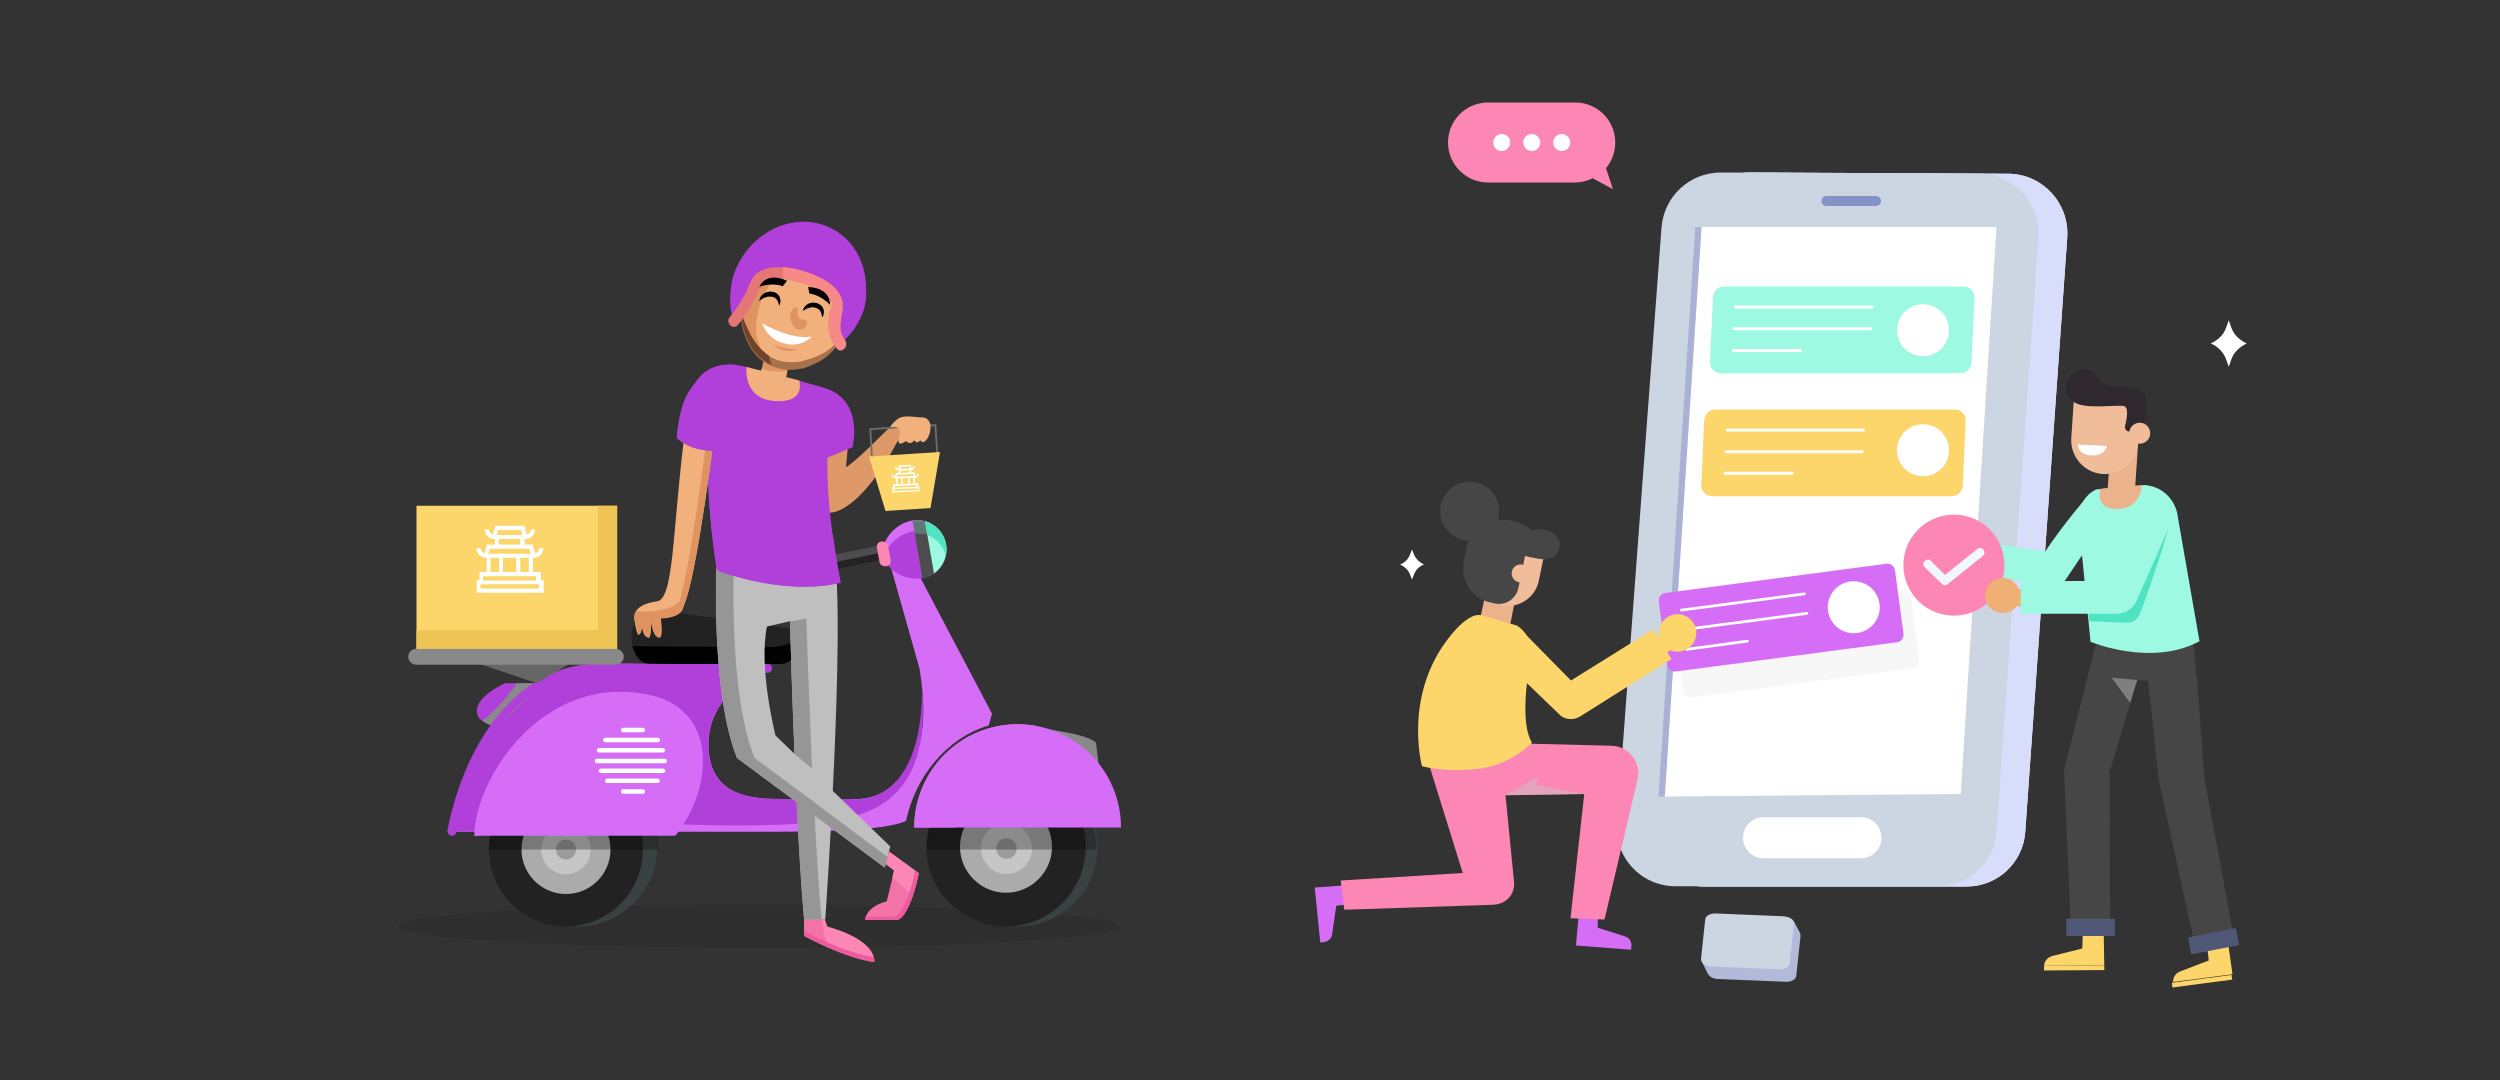 <?xml version="1.0" encoding="utf-8"?>
<!-- Generator: Adobe Illustrator 21.0.0, SVG Export Plug-In . SVG Version: 6.00 Build 0)  -->
<svg version="1.1" id="Layer_1" xmlns="http://www.w3.org/2000/svg" xmlns:xlink="http://www.w3.org/1999/xlink" x="0px" y="0px"
	 width="1000px" height="432px" viewBox="0 0 1000 432" style="enable-background:new 0 0 1000 432;" xml:space="preserve">
<rect x="0" y="0" width="1000" height="432" fill="#333333" stroke="none"/>
<style type="text/css">
	.st0{fill:#364469;}
	.st1{fill:#F1F2FF;}
	.st2{fill:#D7DDFB;}
	.st3{fill:#CCD5E2;}
	.st4{fill:#FFFFFF;}
	.st5{fill:#8592C8;}
	.st6{fill:#9DF9E1;}
	.st7{fill:#FCD56B;}
	.st8{fill:#A9B1D4;}
	.st9{fill:#FC86B4;}
	.st10{fill:#464646;}
	.st11{opacity:0.44;fill:#C8C8C8;enable-background:new    ;}
	.st12{fill:#EBB28B;}
	.st13{fill:#F2F7FF;}
	.st14{fill:#F0BC99;}
	.st15{fill:#2F282F;}
	.st16{fill:#F0AF74;}
	.st17{fill:#4F5977;}
	.st18{fill:#50E3C2;}
	.st19{opacity:0.12;fill:#B8B8B8;enable-background:new    ;}
	.st20{fill:#D66DF7;}
	.st21{fill:#B2BAD9;}
	.st22{opacity:0.1;}
	.st23{fill:#3A4241;}
	.st24{fill:#ABABAB;}
	.st25{fill:#9B9B9B;}
	.st26{fill:#C6C6C6;}
	.st27{fill:#222222;}
	.st28{opacity:0.3;}
	.st29{fill:#898989;}
	.st30{fill:#B140DB;}
	.st31{fill:#4D4D4F;}
	.st32{fill:#232323;}
	.st33{fill:#607778;}
	.st34{fill:#666666;}
	.st35{fill:#EFC354;}
	.st36{fill:#DF9968;}
	.st37{fill:#BFBFBF;}
	.st38{fill:#969696;}
	.st39{fill:#F473A7;}
	.st40{fill:#EF599D;}
	.st41{fill:#F2B07D;}
	.st42{fill:#DE9361;}
	.st43{fill:#6D6D6D;}
	.st44{fill:#A7714C;}
	.st45{fill:#714329;}
	.st46{fill:#E47676;}
	.st47{fill:#F88989;}
</style>
<g>
	<path class="st0" d="M1705.2,152.4l-8.4,19.6l2.2,0.9l8.4-19.6c0.1-0.2,0-0.5-0.2-0.6c-0.5-0.2-0.9-0.4-1.4-0.6
		C1705.5,152.1,1705.3,152.2,1705.2,152.4z"/>
	<path class="st0" d="M1705.2,157.2l-1.4-0.6l2.4-5.5c0.2-0.4,0.6-0.6,1-0.4l0,0c0.4,0.2,0.6,0.6,0.4,1L1705.2,157.2z"/>
</g>
<path class="st1" d="M699.9,69l103.3,0.5c13.7,0,24.6,11.7,23.7,25.5l-16.8,237.8c-0.9,12.3-11.1,21.8-23.4,21.8h-105
	c-13.7,0-24.5-11.5-23.4-25.2l17.8-238.3C677,78.7,687.4,69,699.9,69z"/>
<path class="st2" d="M699.9,69l103.3,0.5c13.7,0,24.6,11.7,23.7,25.5l-16.8,237.8c-0.9,12.3-11.1,21.8-23.4,21.8h-105
	c-13.7,0-24.5-11.5-23.4-25.2l17.8-238.3C677,78.7,687.4,69,699.9,69z"/>
<path class="st3" d="M688.4,69l103.3,0.5c13.7,0,24.6,11.7,23.7,25.5l-16.8,237.7c-0.9,12.3-11.1,21.8-23.4,21.8h-105
	c-13.7,0-24.5-11.5-23.4-25.2l17.8-238.2C665.5,78.7,675.7,69,688.4,69z"/>
<polygon class="st4" points="680.6,90.8 798.6,90.8 784.3,317.6 665.9,318.6 "/>
<path class="st5" d="M750.4,82.4h-19.8c-1.1,0-2-0.9-2-2l0,0c0-1.1,0.9-2,2-2h19.8c1.1,0,2,0.9,2,2l0,0
	C752.4,81.5,751.4,82.4,750.4,82.4z"/>
<path class="st6" d="M784.2,149.3h-95.8c-2.5,0-4.5-2-4.4-4.5l1.2-26c0.2-2.3,2-4.2,4.4-4.2h95.8c2.5,0,4.5,2,4.4,4.5l-1.2,26
	C788.4,147.5,786.5,149.3,784.2,149.3z"/>
<path class="st4" d="M748.8,123.4h-54.5c-0.3,0-0.6-0.3-0.6-0.6s0.3-0.6,0.6-0.6h54.5c0.3,0,0.6,0.3,0.6,0.6
	S749.1,123.4,748.8,123.4z"/>
<path class="st4" d="M748.3,132.1h-54.5c-0.3,0-0.6-0.3-0.6-0.6s0.3-0.6,0.6-0.6h54.5c0.3,0,0.6,0.3,0.6,0.6
	S748.6,132.1,748.3,132.1z"/>
<path class="st4" d="M720.3,140.8h-27c-0.3,0-0.6-0.3-0.6-0.6s0.3-0.6,0.6-0.6h27c0.3,0,0.6,0.3,0.6,0.6S720.6,140.8,720.3,140.8z"
	/>
<path class="st7" d="M780.7,198.5h-95.8c-2.5,0-4.5-2-4.4-4.5l1.2-26c0.2-2.3,2-4.2,4.4-4.2h95.8c2.5,0,4.5,2,4.4,4.5l-1.2,26
	C784.9,196.6,783.1,198.5,780.7,198.5z"/>
<path class="st4" d="M745.4,172.6h-54.5c-0.3,0-0.6-0.3-0.6-0.6s0.3-0.6,0.6-0.6h54.5c0.3,0,0.6,0.3,0.6,0.6
	C746,172.3,745.7,172.6,745.4,172.6z"/>
<path class="st4" d="M744.9,181.3h-54.5c-0.3,0-0.6-0.3-0.6-0.6s0.3-0.6,0.6-0.6h54.5c0.3,0,0.6,0.3,0.6,0.6
	C745.5,181,745.2,181.3,744.9,181.3z"/>
<path class="st4" d="M716.9,189.9H690c-0.3,0-0.6-0.3-0.6-0.6s0.3-0.6,0.6-0.6h26.9c0.3,0,0.6,0.3,0.6,0.6
	C717.5,189.7,717.3,189.9,716.9,189.9z"/>
<polygon class="st8" points="680.6,90.8 665.9,318.6 663.4,318.6 678.1,90.8 "/>
<path class="st9" d="M642.4,67.3c2.3-2.8,3.7-6.4,3.7-10.3c0-8.9-7.2-16-16-16h-34.9c-8.9,0-16,7.2-16,16s7.2,16,16,16h34.7
	c2.6,0,5-0.6,7.2-1.7l8.1,4.4L642.4,67.3z"/>
<g>
	<circle class="st4" cx="624.7" cy="57" r="3.4"/>
	<circle class="st4" cx="612.7" cy="57" r="3.4"/>
	<circle class="st4" cx="600.7" cy="57" r="3.4"/>
</g>
<polygon class="st10" points="838.7,256.4 834.9,270.9 878.7,273.4 877.3,255.2 "/>
<polygon class="st10" points="856.6,265.9 843.8,308.9 844.1,374 828.5,374.3 825.6,308 836,267 "/>
<polygon class="st11" points="854.9,272 844.7,271.1 852.1,281.2 "/>
<polygon class="st10" points="878.7,270.4 881.7,310.8 894,377.4 878.5,380.6 863.6,312.5 858.5,266.1 "/>
<g>
	<path class="st7" d="M833.1,374h8.4l0.2,12.1l-24.1,0.2l0,0c0.2-1.9,1.4-3.4,3.3-3.9l12-3L833.1,374z"/>
	
		<rect x="817.6" y="386.2" transform="matrix(1 -6.579728e-03 6.579728e-03 1 -2.529 5.467)" class="st7" width="24.1" height="1.9"/>
	
		<ellipse transform="matrix(1 -6.588765e-03 6.588765e-03 1 -2.48 5.524)" class="st7" cx="837.1" cy="379.2" rx="1.9" ry="1.9"/>
</g>
<g>
	<path class="st7" d="M882.9,378.8l8.4-1.1l1.7,12l-23.8,3.1l0,0c0-1.9,1.1-3.6,2.8-4.2l11.5-4.4L882.9,378.8z"/>
	
		<rect x="869.2" y="391.3" transform="matrix(0.991 -0.131 0.131 0.991 -43.901 119.198)" class="st7" width="24.1" height="1.9"/>
	
		<ellipse transform="matrix(0.991 -0.131 0.131 0.991 -42.67 119.953)" class="st7" cx="887.6" cy="383.3" rx="1.9" ry="1.9"/>
</g>
<path class="st6" d="M820.9,234.1c-0.2,0-0.3,0-0.5,0l-39.6-5.9l1.9-12.9l35.4,5.3c7-10.7,17.8-23.2,17.8-23.2c-0.2,0.2,0.5,0.6,0,0
	l12.5,1.2c0.6,3.1-2.2,3.1-21.7,32.6C825.6,233.2,823.3,234.3,820.9,234.1z"/>
<path class="st6" d="M858.1,194l1.2,0.2c5.6,0.9,10.1,5.1,11.5,10.7l9,51.6c-19.3,10.4-43.6,0.2-43.6,0.2l-4.7-48.1
	c-0.6-5.3,2.2-10.4,6.9-12.8l0,0L858.1,194z"/>
<polygon class="st12" points="853.8,198.6 842.9,197.7 844.7,173.1 855.5,174 "/>
<path class="st12" d="M840.2,195.5l16.5-1.4c0,0-0.2,9.7-10.1,9.5C837.6,203.5,840.2,195.5,840.2,195.5z"/>
<g>
	<ellipse transform="matrix(0.167 -0.986 0.986 0.167 427.994 947.469)" class="st4" cx="774.7" cy="220.5" rx="7" ry="7"/>
	<path class="st4" d="M785.4,225.9l-7.2-1.2c-1.9-0.3-3.1-2.2-2.8-4l0,0c0.3-1.9,2.2-3.1,4-2.8l7.2,1.2c1.9,0.3,3.1,2.2,2.8,4l0,0
		C789,224.9,787.3,226.2,785.4,225.9z"/>
</g>
<g>
	
		<ellipse transform="matrix(6.897108e-02 -0.998 0.998 6.897108e-02 501.727 990.376)" class="st9" cx="781.5" cy="226.4" rx="20.2" ry="20.2"/>
	<path class="st13" d="M777.9,234.1c-0.5,0-0.8-0.2-1.1-0.5l-6.9-6.7c-0.8-0.8-0.8-1.9,0-2.5c0.8-0.8,1.9-0.8,2.5,0l5.6,5.6
		l12.9-10.4c0.8-0.6,1.9-0.5,2.5,0.3s0.5,1.9-0.3,2.5l-14.2,11.4C778.9,234.1,778.4,234.1,777.9,234.1z"/>
</g>
<path class="st14" d="M841,189.6L841,189.6c-7.3-0.5-12.9-6.9-12.5-14.2l1.1-16.5l26.6,1.9l-1.1,16.5
	C854.7,184.6,848.3,190.1,841,189.6z"/>
<path class="st15" d="M855.3,172.8l-3.7-0.2c-1.1,0-1.7-1.1-1.6-2c0.6-2.6,1.6-7.3-0.2-8.1c-2.5-0.9-16.4,1.7-20.7-2
	c-6.2-5.3-1.1-13.1,4.8-12.9c5.9,0,4.7,6.7,11.5,7s17.4-1.7,11.8,16.2L855.3,172.8z"/>
<ellipse transform="matrix(6.898881e-02 -0.998 0.998 6.898881e-02 623.593 1015.405)" class="st14" cx="855.8" cy="173.6" rx="4.2" ry="4.2"/>
<g>
	
		<ellipse transform="matrix(6.897970e-02 -0.998 0.998 6.897970e-02 507.771 1021.063)" class="st16" cx="800.9" cy="238.5" rx="7" ry="7"/>
	<path class="st16" d="M812.2,242.9l-7.3-0.5c-1.9-0.2-3.4-1.9-3.3-3.7l0,0c0.2-1.9,1.9-3.4,3.7-3.3l7.3,0.5
		c1.9,0.2,3.4,1.9,3.3,3.7l0,0C815.8,241.5,814.2,243,812.2,242.9z"/>
</g>
<path class="st6" d="M808.3,245.5v-13.1h36l12.3-29.4c1.6-3.3,5.3-4.7,8.7-3.3l0,0c3.3,1.6,4.7,5.3,3.3,8.7l-14.2,33.2
	c-1.1,2.3-3.4,3.9-5.9,3.9L808.3,245.5L808.3,245.5z"/>
<rect x="826.5" y="367.5" class="st17" width="19.5" height="6.9"/>
<rect x="876.1" y="372.8" transform="matrix(0.981 -0.192 0.192 0.981 -55.838 177.469)" class="st17" width="19.5" height="6.9"/>
<path class="st4" d="M831.2,177.8l11.5,0.6c0,0-0.6,4.4-6.9,3.7C830.9,181.5,831.2,177.8,831.2,177.8z"/>
<path class="st18" d="M835.4,245.5h11.7c3.3-0.2,6.1-2.2,7.5-5.1l12.9-29.3c-5,17.1-11.5,34.4-11.5,34.4c-0.8,2.2-3,3.7-5.3,3.6
	l-15-0.6L835.4,245.5z"/>
<path class="st19" d="M765,267.3L676.5,279c-1.7,0.2-3.1-0.9-3.4-2.6l-3.3-25.4c-0.2-1.7,0.9-3.1,2.6-3.4l88.5-11.7
	c1.7-0.2,3.1,0.9,3.4,2.6l3.4,25.4C767.8,265.4,766.6,267,765,267.3z"/>
<path class="st20" d="M758.8,256.9l-88.5,11.7c-1.7,0.2-3.1-0.9-3.4-2.6l-3.4-25.4c-0.2-1.7,0.9-3.1,2.6-3.4l88.5-11.7
	c1.7-0.2,3.1,0.9,3.4,2.6l3.4,25.4C761.6,255.2,760.5,256.7,758.8,256.9z"/>
<path class="st4" d="M672.6,244.6c-0.3,0-0.6-0.2-0.6-0.5s0.2-0.6,0.5-0.6l49.2-6.5c0.3,0,0.6,0.2,0.6,0.5s-0.2,0.6-0.5,0.6
	L672.6,244.6L672.6,244.6z"/>
<path class="st4" d="M673.6,252.4c-0.3,0-0.6-0.2-0.6-0.5s0.2-0.6,0.5-0.6l49.2-6.5c0.3,0,0.6,0.2,0.6,0.5s-0.2,0.6-0.5,0.6
	L673.6,252.4C673.7,252.4,673.6,252.4,673.6,252.4z"/>
<path class="st4" d="M674.7,260.3c-0.3,0-0.6-0.2-0.6-0.5s0.2-0.6,0.5-0.6l24.3-3.3c0.3,0,0.6,0.2,0.6,0.5s-0.2,0.6-0.5,0.6
	L674.7,260.3L674.7,260.3z"/>
<path class="st20" d="M639.1,366.2l-7.6-0.6l-1.1,12.6l22,1.7l0.2-1.7c0-1.7-1.1-3.3-2.8-3.7l-10.7-3.4L639.1,366.2z"/>
<path class="st20" d="M539.3,361.7l-0.8-7.6l-12.6,0.9l2.2,22l1.7-0.2c1.7-0.3,3-1.7,3.1-3.4l1.6-11.1L539.3,361.7z"/>
<path class="st9" d="M571.1,304.2l14,45l-48.8,3l1.4,11.7l59.5-2c5.3-0.2,9.3-4.2,8.3-10.3l-3.3-33.5l31.5-0.5l-5.5,49.7l13.6,0.5
	l13.2-55.9c1.6-6.9-3.4-13.4-10.4-13.6l-31.9-0.8L571.1,304.2z"/>
<polygon class="st12" points="591.2,251.7 603.2,254.2 608.3,228.8 596.5,226.4 "/>
<path class="st14" d="M600.7,242.1L600.7,242.1c6.7,1.4,13.4-3,14.8-9.7l3.1-15.1l-24.3-5.1l-3.1,15.1
	C589.6,234.1,594,240.7,600.7,242.1z"/>
<path class="st10" d="M609.7,223.9l-2.3,11.1c-0.9,4.5-5.1,7.3-9.3,6.4l-2.2-0.5c-7.3-1.6-12-9-10.3-16.8l2.2-10.1l22.9,4.8
	L609.7,223.9z"/>
<path class="st10" d="M608.8,222.1c0,0,5.8,1.6,9.3,1.6c4.7,0,7.6-5.3,4.7-9c-0.2-0.2-0.3-0.3-0.5-0.5c-3.6-3.9-9.8-2-9.8-1.6
	C612.7,213.1,608.8,222.1,608.8,222.1z"/>
<path class="st10" d="M616.2,215.8c0,0-7-10.3-19.2-7.3c0,0-4.7-0.3-9.5,5.6l20.4,9.7L616.2,215.8z"/>
<ellipse transform="matrix(0.205 -0.979 0.979 0.205 258.895 777.747)" class="st14" cx="608.2" cy="229.5" rx="3.6" ry="3.6"/>
<ellipse transform="matrix(0.205 -0.979 0.979 0.205 267.053 737.986)" class="st10" cx="587.8" cy="204.6" rx="11.8" ry="11.8"/>
<path class="st7" d="M612.8,297.1c-4.5-7.3-2.3-24.1-0.5-34.3c0.9-5-1.4-10-5.6-12.6l0,0l-13.9-4c-3.4-1.2-7.9,2.8-10.4,5.5
	c-22,24.1-13.6,54.8-13.6,54.8c7.5,1.9,16.7,1.7,21.7,1.1l0,0h0.2c0.2,0,0.2,0,0.3,0C604.4,306.1,612.8,297.1,612.8,297.1z"/>
<g>
	<g>
		
			<ellipse transform="matrix(0.81 -0.586 0.586 0.81 -20.959 441.489)" class="st7" cx="671.2" cy="253.1" rx="7.5" ry="7.5"/>
		<path class="st7" d="M663.4,263.4l6.4-4.5c1.7-1.2,2-3.6,0.8-5.1l0,0c-1.2-1.7-3.6-2-5.1-0.8l-6.4,4.5c-1.7,1.2-2,3.6-0.8,5.1l0,0
			C659.4,264.4,661.7,264.7,663.4,263.4z"/>
	</g>
	<path class="st7" d="M668.6,263.6l-7.5-11.8l-32.7,20.4l-20.6-20.9c-3.3-2.2-7.6-1.2-9.7,2l0,0c-2.2,3.3-1.2,7.6,2,9.7l24.3,23.4
		c2.3,1.6,5.3,1.6,7.6,0.2L668.6,263.6z"/>
</g>
<polygon class="st11" points="602.1,318.1 615.3,310.6 614.5,314 633.5,317.6 "/>
<path class="st4" d="M892.6,131.2l-1.1-3.1l-1.1,3.1c-0.9,2.6-3.1,4.8-6.1,6.2l0,0l0,0c3,1.2,5.1,3.6,6.1,6.2l1.1,3.1l1.1-3.1
	c0.9-2.6,3.1-4.8,6.1-6.2l0,0l0,0C895.7,136,893.5,133.8,892.6,131.2z"/>
<path class="st4" d="M565.6,221.8l-0.8-2l-0.8,2c-0.6,1.7-2,3.3-4,4l0,0l0,0c2,0.9,3.4,2.3,4,4l0.8,2l0.8-2c0.6-1.7,2-3.3,4-4l0,0
	l0,0C567.7,224.9,566.3,223.5,565.6,221.8z"/>
<polygon class="st21" points="680.6,384.4 683.2,389.6 713.9,390.4 720.1,373.4 717.5,368.4 "/>
<path class="st21" d="M687.4,391.6l26.6,1.1c2.3,0.2,4.4-0.9,4.5-2.3l1.7-15.9c0.2-1.6-1.7-2.8-4.4-3l-26.6-1.1
	c-2.3-0.2-4.4,0.9-4.5,2.3l-1.7,15.9C682.9,390.2,684.9,391.6,687.4,391.6z"/>
<path class="st3" d="M684.8,386.6l26.6,1.1c2.3,0.2,4.4-0.9,4.5-2.3l1.7-15.9c0.2-1.6-1.7-2.8-4.4-3l-26.6-1.1
	c-2.3-0.2-4.4,0.9-4.5,2.3l-1.7,15.9C680.4,385.2,682.3,386.6,684.8,386.6z"/>
<path class="st4" d="M744.4,343.3h-39c-4.5,0-8.2-3.7-8.2-8.2l0,0c0-4.5,3.7-8.2,8.2-8.2h39c4.5,0,8.2,3.7,8.2,8.2l0,0
	C752.6,339.6,748.9,343.3,744.4,343.3z"/>
<g>
	<ellipse class="st22" cx="303.5" cy="370.5" rx="144.4" ry="8.6"/>
</g>
<g>
	<path class="st23" d="M407.1,370.6c-17.6,0-31.9-14.3-31.9-31.9s14.3-31.9,31.9-31.9s31.9,14.3,31.9,31.9S424.7,370.6,407.1,370.6z
		 M407.1,320.3c-10.1,0-18.4,8.3-18.4,18.4c0,10.1,8.3,18.4,18.4,18.4c10.1,0,18.4-8.3,18.4-18.4
		C425.5,328.6,417.2,320.3,407.1,320.3z"/>
	<circle class="st24" cx="402.4" cy="338.7" r="25.2"/>
	<g>
		<circle class="st25" cx="402.6" cy="339.4" r="7.2"/>
		<path class="st26" d="M402.6,349.6c-5.6,0-10.2-4.6-10.2-10.2c0-5.6,4.6-10.2,10.2-10.2c5.6,0,10.2,4.6,10.2,10.2
			C412.8,345,408.2,349.6,402.6,349.6z M402.6,335.3c-2.3,0-4.1,1.8-4.1,4.1c0,2.3,1.8,4.1,4.1,4.1c2.3,0,4.1-1.8,4.1-4.1
			C406.7,337.1,404.8,335.3,402.6,335.3z"/>
	</g>
	<path class="st27" d="M402.4,370.6c-17.6,0-31.9-14.3-31.9-31.9s14.3-31.9,31.9-31.9c17.6,0,31.9,14.3,31.9,31.9
		S420,370.6,402.4,370.6z M402.4,320.3c-10.1,0-18.4,8.3-18.4,18.4c0,10.1,8.3,18.4,18.4,18.4c10.1,0,18.4-8.3,18.4-18.4
		C420.8,328.6,412.6,320.3,402.4,320.3z"/>
	<g class="st28">
		<path d="M438.6,339.8C438.6,339.8,438.6,339.8,438.6,339.8c0-19-15.2-34.4-33.9-34.4c-18.7,0-33.9,15.4-33.9,34.4c0,0,0,0,0,0
			L438.6,339.8z"/>
	</g>
</g>
<g>
	<path class="st29" d="M407.8,290.4c0,0,26.7,2.3,30.6,6.7l1.9,15.3L407.8,290.4z"/>
</g>
<g>
	<path class="st20" d="M407,289.7c-22.8,0-41.3,18.5-41.3,41.3h82.7C448.4,308.2,429.9,289.7,407,289.7z"/>
</g>
<g>
	<path class="st20" d="M415.2,290.5c-2.6-0.5-5.4-0.8-8.2-0.8c-22.8,0-41.3,18.5-41.3,41.3H382C382,311,396.3,294.3,415.2,290.5z"/>
</g>
<path class="st20" d="M185.5,314.3c0,0,16.6-46.3,51.6-46.9h70c0,0-23.7,8.3-23.7,30.3c0,21.9,19,21.9,30.3,21.9c11.3,0,27,0,27,0
	s36.4,3.5,27.1-52.2l-12.4-43.9l11.5,5.2l29.9,56.8l-1.3,4.7c-17,5-29.4,20.6-33.1,38.2c-9.1,3.9-33.6,4.3-56.3,4.3H180.7
	C180.7,332.6,182.1,321.5,185.5,314.3z"/>
<g>
	<path class="st23" d="M231,370.6c-17.6,0-31.9-14.3-31.9-31.9s14.3-31.9,31.9-31.9s31.9,14.3,31.9,31.9S248.6,370.6,231,370.6z"/>
	<circle class="st24" cx="226.4" cy="339.8" r="24.3"/>
	<path class="st27" d="M226.4,370.6c-17,0-30.8-13.8-30.8-30.8c0-17,13.8-30.8,30.8-30.8s30.8,13.8,30.8,30.8
		C257.2,356.8,243.4,370.6,226.4,370.6z M226.4,322c-9.8,0-17.8,8-17.8,17.8c0,9.8,8,17.8,17.8,17.8c9.8,0,17.8-8,17.8-17.8
		C244.2,330,236.2,322,226.4,322z"/>
</g>
<g>
	<path class="st27" d="M319.5,255.5c0,5.6-3.3,10.1-7.4,10.1h-52.1c-4.1,0-7.4-4.5-7.4-10.1l0,0c0-5.6,3.1-12,7.2-12l52.2,7.3
		C319.5,251.6,319.5,255.5,319.5,255.5L319.5,255.5z"/>
</g>
<g>
	<path d="M305.6,258.9c-1.2,0-51.5-0.4-51.5-0.4c-0.4,0-0.7,0-1.1-0.1c0.9,4.2,3.7,7.2,7.1,7.2h52.1c4.1,0,7.4-4.5,7.4-10
		C315.3,258.3,310.8,258.9,305.6,258.9z"/>
</g>
<g>
	<circle class="st25" cx="226.4" cy="339.8" r="6.9"/>
	<path class="st26" d="M226.4,349.7c-5.5,0-9.9-4.4-9.9-9.9s4.4-9.9,9.9-9.9c5.5,0,9.9,4.4,9.9,9.9S231.8,349.7,226.4,349.7z
		 M226.4,335.8c-2.2,0-4,1.8-4,4s1.8,4,4,4c2.2,0,4-1.8,4-4S228.5,335.8,226.4,335.8z"/>
</g>
<g class="st28">
	<path d="M263.3,339.8C263.3,339.8,263.3,339.8,263.3,339.8c0-19-15.2-34.4-33.9-34.4c-18.7,0-33.9,15.4-33.9,34.4c0,0,0,0,0,0
		L263.3,339.8z"/>
</g>
<g>
	<g>
		<path class="st30" d="M257,329.1c0,0,60.1,3.6,83.8-2.4c23.7-6,30.1-25.6,28-51.2c0,48.6-28.2,44.1-28.2,44.1s-15.7,0-27,0
			c-11.3,0-30.3,0-30.3-21.9c0-21.9,23.7-30.3,23.7-30.3h-70c-35,0.6-51.6,46.9-51.6,46.9c-3.4,7.2-4.7,18.3-4.7,18.3h77.4
			L257,329.1z"/>
	</g>
</g>
<g>
	<path class="st30" d="M216.7,273.3H202c0,0-15.4,6.7-10.2,14.2c0,0,6.3,4.7,8.3,2.4L216.7,273.3z"/>
</g>
<g>
	<path class="st29" d="M206.7,273.3c-1.2,2.1-9.7,13-14,14.9c1.8,1.2,5.9,3.6,7.4,1.7l16.6-16.6H206.7z"/>
</g>
<g>
	<path class="st20" d="M259.9,278c-43.2-9.2-70.1,34.1-70.1,56.3h80.3C286.2,314,286.3,283.7,259.9,278z"/>
</g>
<path class="st20" d="M260.6,284.6c-39.2-8.4-65.1,26.7-69.4,49.8h-1.4c0-22.2,26.9-65.5,70.1-56.3c14.6,3.1,21.1,13.7,21.3,26
	C279,294.6,272.5,287.1,260.6,284.6z"/>
<g>
	<g>
		<path class="st30" d="M307.1,265.6c-13,0-26.1,0-39.1,0c-10.5,0-21.2-0.7-31.7,0c-33.6,2.4-51.7,37.3-57.3,66.5
			c-0.4,2.2,3,3.2,3.4,0.9c5.2-27.2,22.3-62.7,54.5-63.9c23.3-0.9,46.8,0,70.1,0C309.4,269.1,309.4,265.6,307.1,265.6L307.1,265.6z"
			/>
	</g>
</g>
<path class="st31" d="M330.7,225.5c0.4,1.6,2.3,2.6,4.1,2.2l21.9-4.5c1.8-0.4,3-2,2.5-3.5l0,0c-0.4-1.6-2.3-2.6-4.1-2.2l-21.9,4.5
	C331.4,222.3,330.2,223.9,330.7,225.5L330.7,225.5z"/>
<path class="st32" d="M330.7,225.5c0.4,1.6,2.3,2.6,4.1,2.2l21.9-4.5c1.8-0.4,3-2,2.5-3.5l0,0L330.7,225.5L330.7,225.5z"/>
<g>
	<path class="st30" d="M378.4,217.8c1.1,6.3-3.2,12.4-9.5,13.5c-6.3,1.1-14.4-2.8-15.5-9.2c-1.1-6.3,5.2-12.7,11.5-13.8
		C371.3,207.2,377.3,211.4,378.4,217.8z"/>
</g>
<path class="st20" d="M365,212.6c-5.1,0.9-10.1,5.2-11.4,10.1c-0.1-0.2-0.1-0.4-0.2-0.7c-1.1-6.3,5.2-12.7,11.5-13.8
	c6.3-1.1,12.4,3.2,13.5,9.5c0.2,1.4,0.2,2.8,0,4.2C377.2,215.7,371.2,211.6,365,212.6z"/>
<path class="st33" d="M365,208.3c6.3-1.1,12.4,3.2,13.5,9.5c1.1,6.3-3.2,12.4-9.5,13.5L365,208.3z"/>
<path class="st31" d="M370.3,213.6c2,0,4-0.4,5.8-1.1c1.2,1.5,2,3.3,2.4,5.3c1.1,6.3-3.2,12.4-9.5,13.5l-3.1-17.9
	C367.3,213.5,368.7,213.6,370.3,213.6z"/>
<path class="st6" d="M370,208.5c4.2,1.2,7.6,4.7,8.4,9.3c0.8,4.6-1.2,9-4.8,11.6L370,208.5z"/>
<path class="st18" d="M371,214l-1-5.5c4.2,1.2,7.6,4.7,8.4,9.3c0.3,1.6,0.2,3.1-0.1,4.6C377.4,218.4,374.5,215.4,371,214z"/>
<path class="st9" d="M351.8,224.8c0.2,1.1,1.3,1.8,2.6,1.7l0,0c1.2-0.1,2-1.1,1.9-2.2l-1.1-6c-0.2-1.1-1.3-1.8-2.6-1.7l0,0
	c-1.2,0.1-2,1.1-1.9,2.2L351.8,224.8z"/>
<g>
	<path class="st4" d="M248.4,292c0,0.5,0.4,0.9,0.9,0.9h7.8c0.5,0,0.9-0.4,0.9-0.9l0,0c0-0.5-0.4-0.9-0.9-0.9h-7.8
		C248.7,291.1,248.4,291.5,248.4,292L248.4,292z"/>
	<path class="st4" d="M248.4,316.6c0,0.5,0.4,0.9,0.9,0.9h7.8c0.5,0,0.9-0.4,0.9-0.9l0,0c0-0.5-0.4-0.9-0.9-0.9h-7.8
		C248.7,315.7,248.4,316.1,248.4,316.6L248.4,316.6z"/>
	<path class="st4" d="M241.2,296c0,0.5,0.4,0.9,0.9,0.9h21c0.5,0,0.9-0.4,0.9-0.9l0,0c0-0.5-0.4-0.9-0.9-0.9h-21
		C241.6,295.2,241.2,295.6,241.2,296L241.2,296z"/>
	<path class="st4" d="M238.7,300.1c0,0.5,0.4,0.9,0.9,0.9h25.5c0.5,0,0.9-0.4,0.9-0.9l0,0c0-0.5-0.4-0.9-0.9-0.9h-25.5
		C239.1,299.3,238.7,299.6,238.7,300.1L238.7,300.1z"/>
	<path class="st4" d="M237.9,304.4c0,0.5,0.4,0.9,0.9,0.9h27.1c0.5,0,0.9-0.4,0.9-0.9l0,0c0-0.5-0.4-0.9-0.9-0.9h-27.1
		C238.3,303.5,237.9,303.9,237.9,304.4L237.9,304.4z"/>
	<path class="st4" d="M239.5,308.3c0,0.5,0.4,0.9,0.9,0.9h24.8c0.5,0,0.9-0.4,0.9-0.9l0,0c0-0.5-0.4-0.9-0.9-0.9h-24.8
		C239.9,307.4,239.5,307.8,239.5,308.3L239.5,308.3z"/>
	<path class="st4" d="M242,312.3c0,0.5,0.4,0.9,0.9,0.9H263c0.5,0,0.9-0.4,0.9-0.9l0,0c0-0.5-0.4-0.9-0.9-0.9h-20.1
		C242.4,311.5,242,311.9,242,312.3L242,312.3z"/>
</g>
<g>
	<polygon class="st34" points="183.3,262.7 214.7,273.3 228.2,265.3 	"/>
</g>
<g>
	<path class="st29" d="M249.5,262.7c0,1.8-1.5,3.2-3.4,3.2h-79.4c-1.9,0-3.4-1.4-3.4-3.2l0,0c0-1.8,1.5-3.2,3.4-3.2h79.4
		C248,259.5,249.5,260.9,249.5,262.7L249.5,262.7z"/>
</g>
<rect x="166.6" y="202.3" class="st7" width="80.2" height="57.2"/>
<polygon class="st35" points="239.2,252.1 239.2,202.3 246.9,202.3 246.9,259.5 166.6,259.5 166.6,252.1 "/>
<g>
	<path class="st4" d="M216.1,228.8h-2.9v-5.7h0.3c2.1,0,3.8-1.7,3.8-3.8h-1.7c0,1-0.6,1.8-1.5,2l-1.1-3.5h-3.1v-2.2h0.3
		c2.1,0,3.8-1.7,3.8-3.8h-1.7c0,1-0.6,1.8-1.5,2l-1.1-3.5h-11.5l-1.1,3.5c-0.9-0.3-1.5-1.1-1.5-2h-1.7c0,2.1,1.7,3.8,3.8,3.8h0.3
		v2.2h-3.1l-1.1,3.5c-0.9-0.3-1.5-1.1-1.5-2h-1.7c0,2.1,1.7,3.8,3.8,3.8h0.3v5.7h-2.9v3.3h-1.1v5h26.8v-5h-1.1V228.8z M211.5,228.8
		h-3.4v-5.7h3.4V228.8z M206.5,223.1v5.7h-5.3v-5.7H206.5z M208.4,212l0.6,2h-10.3l0.6-2H208.4z M199.5,215.6h8.6v2.2h-8.6V215.6z
		 M211.7,219.5l0.6,2h-17l0.6-2H211.7z M196.2,223.1h3.4v5.7h-3.4V223.1z M193.2,230.5h21.2v1.7h-21.2V230.5z M215.6,235.4h-23.4
		v-1.7h23.4V235.4z M215.6,235.4"/>
</g>
<path class="st36" d="M329,179.9c0,0-7,23.1,0.7,25c7.8,1.9,19.7-9.5,30.1-29.9l2.2-8.3c0,0-2.9,1.1-7.4,5.5
	c-4.5,4.4-12.2,12.2-16.2,14.7l1.1-12.1L329,179.9z"/>
<path class="st37" d="M287.1,213.6c0,0-4.2,59.5,7.7,89.6l59.1,43.8l2.2-8.4l-45.9-44.4c0,0-6.9-27.1-3.4-43.6l9.2-2.1
	c0,0,1.9,76.4,5.7,119.4h8.4c0,0,8.4-120.5,3.4-147.2C328.6,194.2,287.1,213.6,287.1,213.6z"/>
<g>
	<path class="st38" d="M317.8,301.6l7,5.8c-1.2-28.8-2.3-60-2.3-60l-6.5,1.2C316.1,253.8,316.9,280.2,317.8,301.6z"/>
	<path class="st38" d="M323.9,319.6c-0.1,1.7,2.1,5,2,6.7l28,20.8l1.1-4.3L323.9,319.6z"/>
	<path class="st38" d="M325.6,320.8l-23.8-17.6c-11.9-30.1-7.7-89.6-7.7-89.6s12-5.6,23.8-6.7c-13.6-1.4-30.8,6.7-30.8,6.7
		s-4.2,59.5,7.7,89.6l23.8,17.6c0.8,16.7,1.8,33.6,3,47.1h7C327.4,354.4,326.4,337.6,325.6,320.8z"/>
</g>
<path class="st9" d="M321.6,368v6.3c0,0,16.2,9,28.1,10.5c0,0,1.8-8.4-18.8-14.2l-0.9-2.7H321.6z"/>
<path class="st39" d="M328.9,368h-7.3v6.3c0,0,4.4,2.4,10.3,5C330.1,375.9,329.1,372.1,328.9,368z"/>
<path class="st40" d="M321.6,372.4v1.9c0,0,16.2,9,28.1,10.5c0,0,0.2-0.8-0.2-2C337.7,381.3,321.6,372.4,321.6,372.4z"/>
<path class="st39" d="M355.6,340.6l11.9,8.7c0,0-3.3,16.9-8.5,18.7h-12.9c0,0-0.2-5.1,8.6-7.5l3-12.3l-3.3-2.5L355.6,340.6z"/>
<path class="st9" d="M356.9,351.2c3.2,2,5.9,4.6,8,7.7c1.7-4.8,2.6-9.6,2.6-9.6l-11.9-8.7l-1.3,5l3.3,2.5L356.9,351.2z"/>
<g>
	<path class="st40" d="M366.1,348.3c-0.5,2.3-3.6,16.8-8.5,18.4h-11.4c-0.3,0.8-0.2,1.3-0.2,1.3H359c5.3-1.7,8.5-18.7,8.5-18.7
		L366.1,348.3z"/>
</g>
<path class="st30" d="M286.7,228.1c0,0,26.4,10.5,49.5,5c0,0-9.3-43.5-3.2-69.1c0,0-22.9-19.9-43.5-7.1
	C289.6,156.9,277.5,167.3,286.7,228.1z"/>
<path class="st30" d="M319.9,212.4c-9.8-3.3-18-9.7-23.3-18c-4.3-5.2-7.2-10.6-7.3-17.7c-0.1-2.6,0.3-5.2,1-7.7
	c0.7-5.9,3.5-11.3,7.6-15.5c-2.8,0.7-5.5,1.8-8.3,3.5c0,0-12.1,10.4-2.8,71.1c0,0,26.4,10.5,49.5,5c0,0-1.7-8.2-3.2-19.6
	C328.4,214,323.8,213.6,319.9,212.4z"/>
<path class="st41" d="M261.8,240.8c3.5,2.3,0.7,2,2.6,5.6c0.4-0.3,8.8-3.4,9-3.9c5.4-11.3,13-73.8,13-73.8s-1.3-1.4-1.3-2.5
	c-1.7,0.1-3.4,0.2-5.2,0.2c-0.8,0,6-10.4,5.2-10.5c0,0.8-9.1,0.8-10.6,12.2C268.4,214.9,270,241.1,261.8,240.8z"/>
<g>
	<path class="st42" d="M285.2,166.3c-1.7,0.1-3.4,0.2-5.2,0.2c-0.8,0,6-10.4,5.2-10.5c0,0.6-4.9,0.7-8.1,5.2
		c2.4-1.5,4.7-1.7,4.7-2.1c0.8,0.1-6,10.5-5.2,10.5c1.8,0,3.5-0.1,5.2-0.2c0,1,1.3,2.5,1.3,2.5s-6.9,56.9-12.3,71.9
		c1.4-0.6,2.5-1.1,2.6-1.3c5.4-11.3,13-73.8,13-73.8S285.2,167.3,285.2,166.3z"/>
	<path class="st42" d="M262.4,240.7c-0.2,0-0.4,0.1-0.6,0c0.2,0.1,0.3,0.2,0.5,0.3C262.3,241,262.4,240.9,262.4,240.7z"/>
</g>
<path class="st30" d="M298,146.7c0,0-12-3.8-18.8,5c-3,4.3-6.9,6.9-8.5,23.5c0,0,4.9,5.3,15.3,5.2l3.9-8.8l36.6,0.5l2.7,11.7
	l11.8-4.9c0,0,4.8-18.6-10.9-23.6C323.2,153.1,298,146.7,298,146.7z"/>
<path class="st30" d="M289.3,170.4c0.1-9,1.9-16.7,4.8-24.5c-4.1-0.4-10.5,0.1-14.9,5.7c-3,4.3-6.9,6.9-8.5,23.5
	c0,0,4.9,5.3,15.3,5.2l3.3-7.5C289.3,172.1,289.3,171.3,289.3,170.4z"/>
<path class="st41" d="M262.8,240.6c0,0-9.3,0.7-9.1,6.5c0,0,1,7.8,2,6.5c0,0,1.6-0.5,0.9-6.5c0,0-0.2,7.8,3,7.8
	c1.1,0,0.7-7.8,0.7-7.8s0.6,7.8,3.6,7.8c1.4,0,0.4-7.7,0.4-7.7s8.5,0.1,9.1-4.7C274.1,237.8,262.8,240.6,262.8,240.6z"/>
<path class="st42" d="M272.1,240.3c-3.2,3.6-10.3,4.3-14.4,4.3c-0.9,0-2-0.1-3.1-0.3c-0.6,0.8-0.9,1.8-0.9,3c0,0,1,7.8,2,6.5
	c0,0,1-0.3,1-3.5c0.3,2.2,1,4.7,2.8,4.8c1.1,0,0.7-7.8,0.7-7.8s0.6,7.8,3.6,7.8c1.4,0,0.4-7.7,0.4-7.7s8.5,0.1,9.1-4.7
	C273.6,241.4,273,240.7,272.1,240.3z"/>
<g>
	<polygon class="st43" points="348.5,183.9 347.7,171.3 374.5,169.6 375.3,182.3 374.6,182.3 373.8,170.5 348.5,172 349.2,183.9 	
		"/>
</g>
<polygon class="st7" points="347.6,182.6 376,180.8 372.2,203.2 354.2,204.4 "/>
<path class="st41" d="M298.6,146.8c0,0-1.6,12.7,11.2,13.6c12.8,1,9.9-8.2,9.9-8.2L298.6,146.8z"/>
<path class="st41" d="M297.5,113c-4.3,14.2,2,29.1,14.2,32.2c14,3.6,25.4-4.9,29.6-19.1c4.3-14.2-2.1-28.6-14.2-32.2
	C315,90.3,301.8,98.8,297.5,113z"/>
<path class="st42" d="M302.6,128.4c0.3-2.6,1-5.3,1.8-7.8c0.8-2.5,2.3-4.8,3.7-7c2.2-3,5-5.3,8.4-6.9c1.8-0.5,3.7-1.1,5.5-1.6
	c5.6-0.9,11.3,0.5,15.9,3.8c1.7,1.3,3.2,2.8,4.5,4.5c-1.3-9.2-6.9-16.9-15.3-19.5c-12.1-3.6-25.4,4.9-29.6,19.1
	c-3.6,11.8,0.2,24.2,8.7,29.8C303.4,138.7,301.9,133.6,302.6,128.4z"/>
<path class="st42" d="M305.7,142.6l-2,10l9.7,3.3l2-9.6C311.7,146.2,308.4,144.8,305.7,142.6z"/>
<path class="st41" d="M310.7,148.6c-2.1,0-4.1-0.4-6-1.2l-1.1,5.2l9.7,3.3l1.6-7.5C313.6,148.6,312.2,148.6,310.7,148.6z"/>
<path class="st44" d="M296.2,124.5c0.9,3,2.1,5.9,3.5,8.6c0.4,0.7,0.7,1.3,1.1,2c0.4,0.6,0.8,1.3,1.2,1.9c0.2,0.3,0.4,0.6,0.7,0.9
	c0.2,0.3,0.5,0.6,0.7,0.8c0.5,0.6,1,1.1,1.5,1.6l0.8,0.7l0.8,0.7c0.6,0.4,1.2,0.8,1.8,1.1c0.3,0.2,0.6,0.3,0.9,0.5
	c0.3,0.1,0.6,0.3,1,0.4l1,0.4l1,0.3c0.3,0.1,0.7,0.2,1,0.2c0.4,0.1,0.7,0.1,1.1,0.2c0.7,0.1,1.4,0.1,2.2,0.1c0.7,0,1.4-0.1,2.2-0.1
	c0.7-0.1,1.5-0.2,2.2-0.3l-0.1,0l2.2-0.7l1.1-0.3c0.4-0.1,0.7-0.3,1.1-0.4l2.1-0.8c0.7-0.4,1.3-0.7,2-1c0.4-0.2,0.6-0.4,1-0.6
	l0.9-0.6c0.3-0.2,0.6-0.5,0.9-0.7c0.3-0.2,0.6-0.5,0.9-0.7c0.3-0.3,0.5-0.6,0.8-0.8c0.3-0.3,0.5-0.6,0.8-0.9l1.6-1.8
	c-0.3,0.7-0.7,1.4-1.1,2.1c-0.2,0.4-0.4,0.7-0.6,1.1c-0.2,0.3-0.4,0.7-0.7,1c-0.2,0.3-0.5,0.6-0.8,1c-0.3,0.3-0.5,0.7-0.8,0.9
	l-0.9,0.8c-0.3,0.3-0.6,0.6-1,0.8c-0.7,0.5-1.3,1-2,1.4l-2.2,1.1c-0.4,0.2-0.7,0.4-1.1,0.5l-1.1,0.5l-2.3,0.9l0,0l-0.1,0
	c-0.8,0.1-1.6,0.3-2.4,0.4c-0.8,0.1-1.6,0.2-2.5,0.2c-0.4,0-0.8,0-1.3,0l-1.3-0.1c-0.4,0-0.8-0.1-1.3-0.2c-0.4-0.1-0.8-0.1-1.2-0.3
	l-1.2-0.3l-1.2-0.4c-0.4-0.1-0.8-0.4-1.2-0.5c-0.4-0.2-0.8-0.4-1.1-0.6c-0.7-0.4-1.4-0.9-2.1-1.4l-1-0.8c-0.3-0.3-0.6-0.6-0.9-0.9
	c-0.6-0.6-1.1-1.2-1.6-1.9c-0.3-0.3-0.5-0.7-0.7-1c-0.2-0.3-0.4-0.7-0.6-1c-0.4-0.7-0.8-1.4-1.1-2.2c-0.3-0.7-0.6-1.5-0.9-2.2
	c-0.3-0.8-0.5-1.5-0.7-2.3c-0.2-0.8-0.4-1.5-0.5-2.3c-0.2-0.8-0.3-1.6-0.4-2.3C296.3,126.1,296.2,125.3,296.2,124.5z"/>
<path class="st45" d="M307.6,142.3c-0.3-0.2-0.7-0.4-1-0.7l-0.8-0.7l-0.8-0.7c-0.5-0.5-1-1-1.5-1.6c-0.2-0.3-0.5-0.5-0.7-0.8
	c-0.2-0.3-0.5-0.6-0.7-0.9c-0.4-0.6-0.9-1.2-1.2-1.9c-0.4-0.6-0.8-1.3-1.1-2c-1.4-2.7-2.6-5.6-3.5-8.6c0,0.8,0.1,1.6,0.2,2.4
	c0.1,0.8,0.2,1.6,0.4,2.3c0.2,0.8,0.3,1.6,0.5,2.3c0.2,0.8,0.5,1.5,0.7,2.3c0.3,0.8,0.6,1.5,0.9,2.2c0.4,0.7,0.7,1.5,1.1,2.2
	c0.2,0.4,0.4,0.7,0.6,1c0.2,0.3,0.4,0.7,0.7,1c0.5,0.7,1,1.3,1.6,1.9c0.3,0.3,0.6,0.6,0.9,0.9l1,0.8c0.7,0.5,1.3,1,2.1,1.4
	c0.4,0.2,0.7,0.4,1.1,0.6c0.2,0.1,0.4,0.2,0.6,0.3C308.2,145,307.8,143.6,307.6,142.3z"/>
<path class="st30" d="M346.4,115.5c0.2-12-6.9-22.7-18.3-25.9c-14.1-3.9-29.6,5.2-34.7,20.5c0,0-3,9.5,0,18.2c0,0,6-7.5,9.2-15.5
	l0,0l11.1-3.6l16.8,6.3l4.2,7.9h0c-1.1,3.8-2,9.6,1.5,14.2C336.2,137.6,347.7,128.3,346.4,115.5z"/>
<g>
	<path class="st46" d="M295.1,130c1.4-1.6,2.6-3.4,3.8-5.1c2.5-3.7,4-7.8,6.2-11.6c2.2-3.8,11.9-1.1,14.9-0.3c3,0.9,5.9,2.2,8.5,3.9
		c1,0.7,4.8,3.9,4.3,5.2c-2.3,5.7-2,12.4,1.9,17.3c1.8,2.4,5.1-1,3.3-3.3c-4.5-5.8,1.2-11.8-1.8-17.8c-2.8-5.5-10-8.4-15.6-10
		c-5.3-1.5-12.4-2.5-17.3,0.6c-2.9,1.8-3.7,5.9-5.2,8.7c-1.7,3.2-3.8,6.3-6.1,9.1C289.9,129,293.2,132.3,295.1,130L295.1,130z"/>
</g>
<g>
	<path class="st47" d="M337.9,136c-4.5-5.8,1.2-11.8-1.8-17.8c-2.8-5.5-10-8.4-15.6-10c-2.2-0.6-4.8-1.2-7.4-1.4
		c0.2,1.6,0.3,3.1,0.2,4.6c2.8,0.4,5.4,1.1,6.8,1.5c3,0.9,5.9,2.2,8.5,3.9c1,0.7,4.8,3.9,4.3,5.2c-2.3,5.7-2,12.4,1.9,17.3
		C336.4,141.6,339.7,138.3,337.9,136z"/>
</g>
<g>
	<path d="M303.7,120.4c0.1-1.1,0.7-2.2,1.7-2.9c1-0.7,2.3-1,3.5-0.8c1.2,0.1,2.6,1,3,2.2c0.5,1.2,0.3,2.4-0.2,3.4
		c-0.3-1.1-0.6-2-1.1-2.6c-0.5-0.6-1.1-0.9-1.9-1c-0.8-0.1-1.6-0.1-2.4,0.2C305.3,119.2,304.5,119.7,303.7,120.4z"/>
</g>
<g>
	<path d="M321.1,124.4c0.2-1.1,0.9-2.1,1.9-2.7c1-0.7,2.4-0.8,3.6-0.5c1.2,0.3,2.4,1.2,2.8,2.5c0.4,1.2,0.1,2.4-0.5,3.3
		c-0.2-1.1-0.4-2-0.9-2.7c-0.4-0.7-1.1-1-1.8-1.2c-0.8-0.2-1.6-0.3-2.4,0C322.9,123.3,322,123.8,321.1,124.4z"/>
</g>
<g>
	<path class="st4" d="M367.2,193.3l-1.2,0.1l-0.1-2.3l0.1,0c0.8,0,1.5-0.7,1.5-1.6l-0.7,0c0,0.4-0.2,0.7-0.6,0.8l-0.5-1.4l-1.3,0.1
		l0-0.9l0.1,0c0.8,0,1.5-0.7,1.5-1.6l-0.7,0c0,0.4-0.2,0.7-0.6,0.8l-0.5-1.4l-4.6,0.2l-0.4,1.4c-0.4-0.1-0.6-0.4-0.6-0.8l-0.7,0
		c0,0.8,0.7,1.5,1.6,1.5l0.1,0l0,0.9l-1.3,0.1l-0.4,1.4c-0.4-0.1-0.6-0.4-0.6-0.8l-0.7,0c0,0.8,0.7,1.5,1.6,1.5l0.1,0l0.1,2.3
		l-1.2,0.1l0.1,1.3l-0.4,0l0.1,2l10.8-0.5l-0.1-2l-0.4,0L367.2,193.3z M365.4,193.4l-1.4,0.1l-0.1-2.3l1.4-0.1L365.4,193.4z
		 M363.2,191.2l0.1,2.3l-2.2,0.1l-0.1-2.3L363.2,191.2z M363.8,186.6l0.3,0.8l-4.1,0.2l0.2-0.8L363.8,186.6z M360.3,188.3l3.5-0.2
		l0,0.9l-3.5,0.2L360.3,188.3z M365.3,189.6l0.3,0.8l-6.9,0.3l0.2-0.8L365.3,189.6z M359,191.4l1.4-0.1l0.1,2.3l-1.4,0.1L359,191.4z
		 M358,194.4l8.6-0.4l0,0.7l-8.6,0.4L358,194.4z M367.1,196l-9.5,0.4l0-0.7l9.5-0.4L367.1,196z M367.1,196"/>
</g>
<path d="M303.7,114.7c0,0,2.5-6.3,11.1-2.4l-1.7,2.2C313.1,114.5,309.2,112.8,303.7,114.7z"/>
<path d="M332,121.9c0,0,0.6-6.7-8.8-7.1l0.6,2.7C323.7,117.4,327.9,117.7,332,121.9z"/>
<path class="st42" d="M319,124.3c0,0-0.3,3.6,2.3,3.6c2.6,0,1.6,4-1.6,3.9c-3.2-0.1-4.1-5.3-3.4-7C317.1,123.2,319.3,122,319,124.3z
	"/>
<path class="st4" d="M304.9,129.3c0,0,11.4,6.9,19.8,5.3c0,0-3.5,4.2-9.9,3C306.7,136.2,304.9,129.3,304.9,129.3z"/>
<g>
	<path class="st42" d="M309.2,137.8c1.6,0.5,3.2,1.1,4.8,1.4c0.8,0.2,1.6,0.3,2.4,0.4c0.8,0,1.6,0,2.4-0.2c-0.6,0.6-1.5,0.9-2.4,1
		c-0.9,0.1-1.8,0-2.6-0.2c-0.8-0.2-1.7-0.5-2.4-0.9C310.6,138.9,309.9,138.4,309.2,137.8z"/>
</g>
<path class="st36" d="M355.3,171.7c0,0,0.9,3.1,2.1,3.9c2.7,1.7,7.9-0.2,7.6-2.7C364.8,170.4,355.3,171.7,355.3,171.7z"/>
<path class="st41" d="M369.4,167c-0.2,0-1.1-0.1-1.9-0.1c-0.1,0-0.1,0-0.2,0c-3.6-0.4-6.5-0.7-8.4,0.8s-2.9,3.1-2.9,3.1
	c5.9-0.8,3.6,4.2,3.6,4.2c-1.2,4.5,2.8,1.4,2.8,1.4c1.9,2,3.3-0.3,3.3-0.3c0.7,1.2,1.7,1,2.4,0c0.3,0.1,0-0.1,0,0
	C370.5,179.8,375.3,168.1,369.4,167z"/>
<circle class="st4" cx="769.2" cy="132.1" r="10.4"/>
<circle class="st4" cx="769.2" cy="180.1" r="10.4"/>
<circle class="st4" cx="741.5" cy="242.9" r="10.4"/>
</svg>
